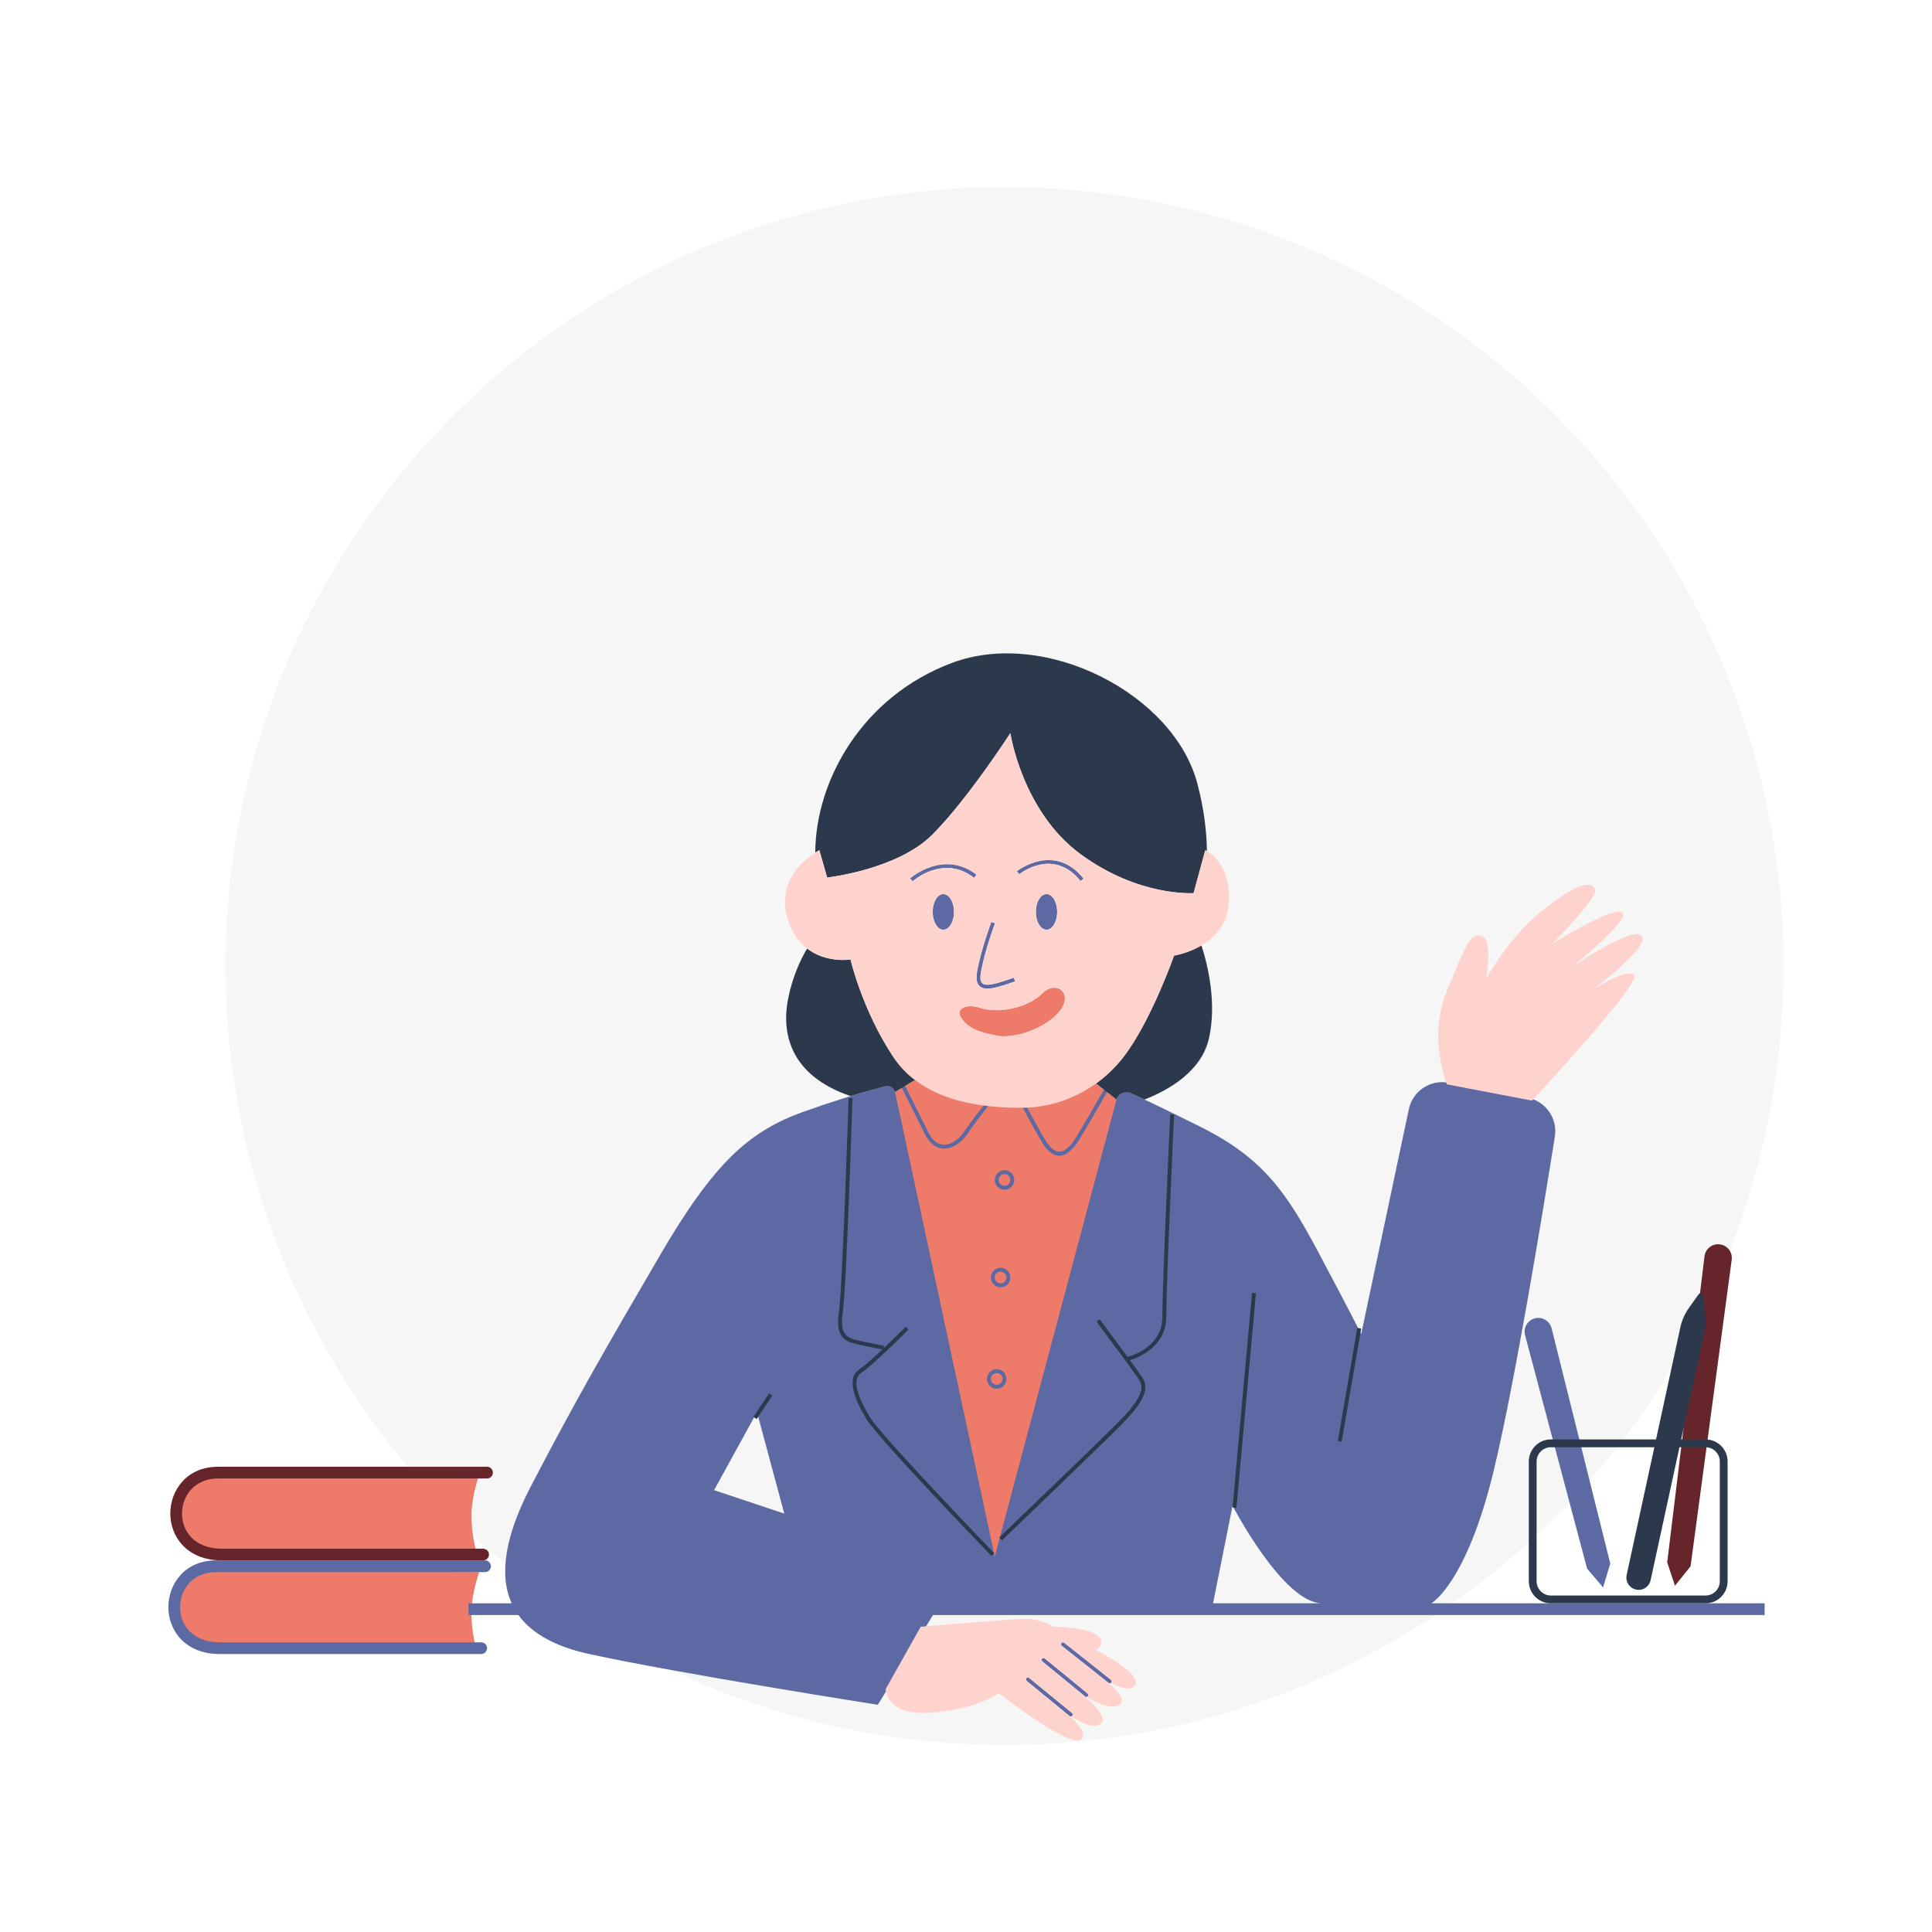 <?xml version="1.0" encoding="UTF-8"?> <svg xmlns="http://www.w3.org/2000/svg" xmlns:xlink="http://www.w3.org/1999/xlink" width="375pt" height="375pt" viewBox="0 0 375 375" version="1.2"><defs><filter id="alpha" x="0%" y="0%" width="100%" height="100%"><feColorMatrix type="matrix" in="SourceGraphic" values="0 0 0 0 1 0 0 0 0 1 0 0 0 0 1 0 0 0 1 0"></feColorMatrix></filter><mask id="mask0"><g filter="url(#alpha)"><rect x="0" y="0" width="375" height="375" style="fill:rgb(0%,0%,0%);fill-opacity:0.569;stroke:none;"></rect></g></mask><clipPath id="clip1"><rect x="0" y="0" width="348" height="347"></rect></clipPath><g id="surface5" clip-path="url(#clip1)"><path style=" stroke:none;fill-rule:nonzero;fill:rgb(92.94%,93.729%,93.329%);fill-opacity:1;" d="M 197.895 24.191 C 195.449 23.801 192.996 23.473 190.539 23.199 C 188.078 22.93 185.613 22.719 183.145 22.57 C 180.672 22.418 178.199 22.328 175.727 22.301 C 173.25 22.273 170.777 22.305 168.305 22.398 C 165.832 22.488 163.363 22.645 160.898 22.859 C 158.434 23.07 155.973 23.348 153.523 23.68 C 151.07 24.016 148.629 24.41 146.195 24.867 C 143.762 25.32 141.344 25.836 138.934 26.406 C 136.527 26.98 134.137 27.613 131.762 28.305 C 129.383 28.996 127.027 29.746 124.688 30.551 C 122.348 31.359 120.027 32.223 117.73 33.141 C 115.434 34.062 113.16 35.039 110.914 36.07 C 108.664 37.102 106.441 38.191 104.246 39.332 C 102.051 40.473 99.883 41.668 97.746 42.914 C 95.609 44.164 93.504 45.461 91.43 46.812 C 89.355 48.164 87.316 49.566 85.312 51.016 C 83.309 52.469 81.34 53.965 79.41 55.516 C 77.48 57.062 75.586 58.656 73.734 60.297 C 71.883 61.938 70.07 63.621 68.301 65.352 C 66.531 67.082 64.805 68.852 63.121 70.668 C 61.438 72.48 59.801 74.336 58.211 76.23 C 56.617 78.125 55.074 80.059 53.574 82.027 C 52.078 84 50.633 86.004 49.234 88.047 C 47.832 90.09 46.488 92.164 45.191 94.27 C 43.895 96.379 42.648 98.516 41.457 100.688 C 40.266 102.855 39.129 105.051 38.043 107.277 C 36.961 109.5 35.934 111.75 34.957 114.027 C 33.984 116.301 33.066 118.598 32.207 120.918 C 31.348 123.238 30.543 125.578 29.797 127.938 C 29.051 130.301 28.367 132.676 27.738 135.07 C 27.109 137.461 26.539 139.871 26.027 142.289 C 25.516 144.711 25.066 147.145 24.672 149.59 C 24.281 152.031 23.949 154.484 23.68 156.941 C 23.41 159.402 23.199 161.867 23.047 164.34 C 22.898 166.809 22.809 169.281 22.781 171.754 C 22.754 174.23 22.785 176.703 22.879 179.176 C 22.969 181.648 23.125 184.117 23.34 186.582 C 23.551 189.051 23.828 191.508 24.16 193.961 C 24.496 196.41 24.891 198.855 25.348 201.285 C 25.801 203.719 26.316 206.137 26.887 208.547 C 27.461 210.953 28.094 213.344 28.785 215.723 C 29.477 218.098 30.227 220.457 31.031 222.793 C 31.84 225.133 32.703 227.453 33.621 229.75 C 34.543 232.047 35.52 234.32 36.551 236.57 C 37.582 238.816 38.672 241.039 39.812 243.234 C 40.953 245.434 42.148 247.598 43.395 249.734 C 44.645 251.871 45.941 253.977 47.293 256.051 C 48.645 258.125 50.047 260.164 51.496 262.168 C 52.949 264.172 54.445 266.141 55.996 268.07 C 57.543 270.004 59.137 271.895 60.777 273.746 C 62.418 275.598 64.102 277.41 65.832 279.18 C 67.562 280.949 69.332 282.676 71.148 284.359 C 72.961 286.043 74.816 287.68 76.711 289.273 C 78.605 290.863 80.539 292.41 82.508 293.906 C 84.48 295.402 86.484 296.852 88.527 298.25 C 90.57 299.648 92.645 300.996 94.75 302.293 C 96.859 303.59 98.996 304.832 101.168 306.023 C 103.336 307.215 105.531 308.352 107.758 309.438 C 109.98 310.52 112.23 311.551 114.508 312.523 C 116.781 313.496 119.078 314.414 121.398 315.273 C 123.719 316.133 126.059 316.938 128.418 317.684 C 130.781 318.43 133.156 319.117 135.551 319.746 C 137.941 320.375 140.352 320.945 142.77 321.453 C 145.191 321.965 147.625 322.418 150.07 322.809 C 152.512 323.199 154.965 323.531 157.422 323.801 C 159.883 324.07 162.348 324.281 164.82 324.434 C 167.289 324.582 169.762 324.672 172.234 324.699 C 174.711 324.73 177.184 324.695 179.656 324.605 C 182.129 324.512 184.598 324.355 187.062 324.145 C 189.531 323.93 191.988 323.656 194.441 323.32 C 196.891 322.984 199.336 322.59 201.766 322.137 C 204.199 321.68 206.617 321.168 209.027 320.594 C 211.434 320.02 213.824 319.387 216.203 318.695 C 218.578 318.004 220.938 317.258 223.273 316.449 C 225.613 315.645 227.934 314.777 230.23 313.859 C 232.527 312.938 234.801 311.961 237.051 310.93 C 239.297 309.898 241.52 308.812 243.715 307.668 C 245.914 306.527 248.078 305.332 250.215 304.086 C 252.352 302.84 254.457 301.539 256.531 300.188 C 258.605 298.836 260.645 297.438 262.648 295.984 C 264.652 294.535 266.621 293.035 268.551 291.488 C 270.484 289.938 272.375 288.344 274.227 286.703 C 276.078 285.062 277.891 283.379 279.66 281.648 C 281.43 279.918 283.156 278.148 284.84 276.332 C 286.523 274.52 288.16 272.664 289.754 270.77 C 291.344 268.875 292.891 266.941 294.387 264.973 C 295.883 263 297.332 260.996 298.73 258.953 C 300.129 256.91 301.477 254.836 302.773 252.73 C 304.07 250.621 305.312 248.484 306.504 246.316 C 307.695 244.145 308.832 241.949 309.918 239.723 C 311 237.5 312.031 235.25 313.004 232.973 C 313.977 230.699 314.895 228.402 315.754 226.082 C 316.613 223.762 317.418 221.422 318.164 219.062 C 318.91 216.703 319.598 214.324 320.227 211.934 C 320.855 209.539 321.426 207.133 321.934 204.711 C 322.445 202.289 322.898 199.855 323.289 197.414 C 323.68 194.969 324.012 192.516 324.281 190.059 C 324.551 187.598 324.762 185.133 324.914 182.664 C 325.062 180.191 325.152 177.719 325.18 175.246 C 325.211 172.77 325.176 170.297 325.086 167.824 C 324.992 165.352 324.836 162.883 324.625 160.418 C 324.41 157.953 324.137 155.492 323.801 153.043 C 323.465 150.59 323.07 148.148 322.617 145.715 C 322.16 143.281 321.648 140.863 321.074 138.453 C 320.5 136.047 319.867 133.656 319.176 131.281 C 318.484 128.902 317.738 126.547 316.93 124.207 C 316.125 121.867 315.258 119.547 314.34 117.25 C 313.418 114.953 312.441 112.68 311.41 110.434 C 310.379 108.184 309.293 105.961 308.148 103.766 C 307.008 101.57 305.812 99.402 304.566 97.266 C 303.32 95.129 302.02 93.023 300.668 90.949 C 299.316 88.875 297.918 86.836 296.465 84.832 C 295.016 82.828 293.516 80.859 291.969 78.93 C 290.418 77 288.824 75.105 287.184 73.254 C 285.543 71.402 283.859 69.59 282.129 67.82 C 280.398 66.051 278.629 64.324 276.812 62.641 C 275 60.957 273.145 59.32 271.25 57.73 C 269.355 56.137 267.422 54.594 265.453 53.094 C 263.48 51.598 261.477 50.152 259.434 48.754 C 257.391 47.355 255.316 46.008 253.211 44.711 C 251.102 43.414 248.965 42.168 246.797 40.977 C 244.625 39.785 242.43 38.648 240.203 37.562 C 237.98 36.48 235.73 35.453 233.453 34.477 C 231.18 33.504 228.883 32.586 226.562 31.727 C 224.242 30.867 221.902 30.062 219.543 29.316 C 217.184 28.57 214.805 27.887 212.414 27.258 C 210.02 26.629 207.613 26.059 205.191 25.547 C 202.77 25.035 200.336 24.586 197.895 24.191 Z M 197.895 24.191 "></path></g><clipPath id="clip2"><path d="M 32.68 166.395 L 342.516 166.395 L 342.516 333.629 L 32.68 333.629 Z M 32.68 166.395 "></path></clipPath><clipPath id="clip3"><path d="M 152 142.137 L 318.992 142.137 L 318.992 337.84 L 152 337.84 Z M 152 142.137 "></path></clipPath></defs><g id="surface1"><rect x="0" y="0" width="375" height="375" style="fill:rgb(100%,100%,100%);fill-opacity:1;stroke:none;"></rect><rect x="0" y="0" width="375" height="375" style="fill:rgb(100%,100%,100%);fill-opacity:1;stroke:none;"></rect><rect x="0" y="0" width="375" height="375" style="fill:rgb(100%,100%,100%);fill-opacity:1;stroke:none;"></rect><use xlink:href="#surface5" transform="matrix(1,0,0,1,21,14)" mask="url(#mask0)"></use><path style=" stroke:none;fill-rule:nonzero;fill:rgb(93.329%,48.239%,41.179%);fill-opacity:1;" d="M 186.609 197.609 C 187.977 199.656 190.086 200.352 193.426 201.02 C 196.836 201.703 202.973 199.656 205.699 196.246 C 208.426 192.832 205.02 190.102 202.289 192.832 C 199.566 195.562 193.953 196.871 190.02 195.562 C 187.977 194.879 185.246 195.562 186.609 197.609 Z M 42.324 304.766 C 42.324 304.766 34.379 304.008 34.379 311.582 C 34.379 319.156 40.625 320.105 40.625 320.105 L 92.453 320.105 C 92.453 320.105 91.504 316.887 91.504 313.098 C 91.504 309.309 93.02 305.145 93.02 305.145 Z M 42.324 285.832 C 42.324 285.832 34.379 285.074 34.379 292.648 C 34.379 300.223 40.625 301.168 40.625 301.168 L 92.453 301.168 C 92.453 301.168 91.504 297.949 91.504 294.164 C 91.504 290.375 93.02 286.211 93.02 286.211 Z M 171.141 213.504 L 178.707 208.957 L 212 209.715 L 222.59 218.047 L 193.84 306.66 L 182.488 289.238 L 171.141 213.504 "></path><path style=" stroke:none;fill-rule:nonzero;fill:rgb(39.999%,14.51%,16.859%);fill-opacity:1;" d="M 94.91 301.734 C 94.91 301.109 94.402 300.602 93.773 300.602 L 43.082 300.602 C 37.723 300.602 35.324 297.176 35.324 293.785 C 35.324 290.395 37.73 286.969 42.324 286.969 L 94.531 286.969 C 95.16 286.969 95.668 286.457 95.668 285.832 C 95.668 285.203 95.16 284.695 94.531 284.695 L 42.324 284.695 C 36.238 284.695 33.055 289.27 33.055 293.785 C 33.055 298.164 36.191 302.871 43.082 302.871 L 93.773 302.871 C 94.402 302.871 94.91 302.363 94.91 301.734 Z M 323.602 303.25 L 330.844 243.852 C 331.02 242.367 332.383 241.32 333.863 241.535 C 335.305 241.738 336.312 243.066 336.125 244.512 L 328.141 304.008 L 325.113 307.793 L 323.602 303.25 "></path><g clip-path="url(#clip2)" clip-rule="nonzero"><path style=" stroke:none;fill-rule:nonzero;fill:rgb(36.469%,41.179%,63.919%);fill-opacity:1;" d="M 181.031 177 C 181.031 178.906 181.961 180.457 183.102 180.457 C 184.246 180.457 185.176 178.906 185.176 177 C 185.176 175.09 184.246 173.543 183.102 173.543 C 181.961 173.543 181.031 175.09 181.031 177 Z M 190.188 191.445 C 190.562 191.766 191.055 191.898 191.648 191.898 C 192.855 191.898 194.484 191.352 196.375 190.715 L 197.031 190.492 L 196.793 189.773 L 196.137 189.996 C 193.746 190.797 191.488 191.562 190.676 190.871 C 190.305 190.555 190.207 189.859 190.383 188.812 C 191.059 184.754 193.105 179.262 193.125 179.207 L 192.418 178.941 C 192.395 178.996 190.324 184.555 189.633 188.688 C 189.41 190.035 189.59 190.938 190.188 191.445 Z M 189.086 170.387 L 189.551 169.789 C 183.16 164.812 176.703 170.438 176.637 170.496 L 177.141 171.062 C 177.383 170.844 183.199 165.805 189.086 170.387 Z M 201.059 177 C 201.059 178.906 201.984 180.457 203.129 180.457 C 204.273 180.457 205.199 178.906 205.199 177 C 205.199 175.09 204.273 173.543 203.129 173.543 C 201.984 173.543 201.059 175.09 201.059 177 Z M 209.738 171.016 L 210.332 170.543 C 204.633 163.418 197.441 169.043 197.367 169.102 L 197.84 169.691 C 198.109 169.477 204.508 164.473 209.738 171.016 Z M 206.559 318.859 C 206.395 318.73 206.16 318.758 206.027 318.918 C 205.898 319.086 205.926 319.324 206.09 319.453 L 215.168 326.648 C 215.238 326.703 215.32 326.73 215.402 326.73 C 215.516 326.73 215.625 326.68 215.699 326.586 C 215.832 326.422 215.805 326.184 215.641 326.055 Z M 202.781 321.891 C 202.617 321.758 202.379 321.785 202.246 321.945 C 202.117 322.109 202.137 322.344 202.301 322.477 L 210.625 329.293 C 210.695 329.352 210.777 329.383 210.863 329.383 C 210.973 329.383 211.082 329.332 211.156 329.242 C 211.289 329.078 211.266 328.84 211.102 328.707 Z M 199.754 325.68 C 199.594 325.547 199.352 325.57 199.223 325.734 C 199.09 325.895 199.113 326.133 199.273 326.266 L 207.598 333.082 C 207.668 333.141 207.754 333.168 207.836 333.168 C 207.945 333.168 208.055 333.121 208.129 333.031 C 208.262 332.867 208.238 332.629 208.078 332.496 Z M 256.641 311.203 C 249.074 311.203 239.238 292.27 239.238 292.27 L 235.453 311.203 Z M 138.605 289.238 L 152.227 293.785 L 146.926 274.09 Z M 342.516 311.203 L 342.516 313.477 L 181.094 313.477 L 170.383 330.895 C 170.383 330.895 131.797 324.836 114.395 321.051 C 107.746 319.602 103.203 317.047 100.625 313.477 L 90.938 313.477 L 90.938 311.203 L 99.312 311.203 C 96.77 305.566 98.129 297.914 103.043 288.484 C 112.125 271.062 117.422 261.973 128.016 243.797 C 138.605 225.621 145.414 219.562 156.008 215.773 C 166.602 211.988 173.41 210.473 173.41 210.473 L 193.082 302.113 L 217.297 211.23 C 217.297 211.23 221.078 212.746 233.184 218.805 C 245.289 224.863 249.828 231.68 255.883 243.039 C 261.934 254.402 264.207 258.945 264.207 258.945 L 273.457 215.285 C 274.203 211.77 277.617 209.492 281.148 210.16 L 296.504 213.07 C 300.012 213.734 302.359 217.07 301.797 220.605 C 299.57 234.617 294.062 268.324 289.93 285.453 C 284.633 307.418 277.824 311.203 277.824 311.203 Z M 93.395 318.777 L 42.703 318.777 C 37.348 318.777 34.945 315.355 34.945 311.961 C 34.945 308.57 37.352 305.145 41.945 305.145 L 94.152 305.145 C 94.781 305.145 95.289 304.637 95.289 304.008 C 95.289 303.383 94.781 302.871 94.152 302.871 L 41.945 302.871 C 35.859 302.871 32.68 307.445 32.68 311.961 C 32.68 316.34 35.812 321.051 42.703 321.051 L 93.395 321.051 C 94.023 321.051 94.531 320.539 94.531 319.914 C 94.531 319.285 94.023 318.777 93.395 318.777 Z M 297.949 255.887 C 296.5 256.246 295.625 257.727 296.016 259.168 L 308.055 304.469 L 311.156 308.117 L 312.551 303.473 L 301.16 257.805 C 300.797 256.395 299.363 255.539 297.949 255.887 Z M 195.352 247.965 C 195.352 247.34 194.844 246.828 194.219 246.828 C 193.594 246.828 193.082 247.34 193.082 247.965 C 193.082 248.59 193.594 249.098 194.219 249.098 C 194.844 249.098 195.352 248.59 195.352 247.965 Z M 194.219 249.855 C 193.172 249.855 192.328 249.008 192.328 247.965 C 192.328 246.918 193.172 246.07 194.219 246.07 C 195.262 246.07 196.109 246.918 196.109 247.965 C 196.109 249.008 195.262 249.855 194.219 249.855 Z M 193.461 266.52 C 192.836 266.52 192.328 267.027 192.328 267.652 C 192.328 268.281 192.836 268.789 193.461 268.789 C 194.086 268.789 194.598 268.281 194.598 267.652 C 194.598 267.027 194.086 266.52 193.461 266.52 Z M 193.461 265.762 C 194.504 265.762 195.352 266.613 195.352 267.652 C 195.352 268.699 194.504 269.547 193.461 269.547 C 192.418 269.547 191.57 268.699 191.57 267.652 C 191.57 266.613 192.418 265.762 193.461 265.762 Z M 196.109 229.031 C 196.109 228.402 195.602 227.891 194.973 227.891 C 194.348 227.891 193.84 228.402 193.84 229.031 C 193.84 229.656 194.348 230.164 194.973 230.164 C 195.602 230.164 196.109 229.656 196.109 229.031 Z M 194.973 230.922 C 193.93 230.922 193.082 230.074 193.082 229.031 C 193.082 227.984 193.93 227.133 194.973 227.133 C 196.02 227.133 196.863 227.984 196.863 229.031 C 196.863 230.074 196.02 230.922 194.973 230.922 Z M 179.504 220.109 L 174.961 211.02 L 175.641 210.684 L 180.18 219.773 C 180.941 221.297 181.918 222.109 183.074 222.18 C 184.656 222.277 186.262 220.977 187.094 219.73 C 188.598 217.469 191.621 213.684 191.652 213.645 L 191.75 213.527 L 198.219 212.715 L 198.34 212.953 C 198.363 213 200.629 217.531 202.867 221.262 C 204.848 224.566 206.758 224.285 209.027 220.504 C 211.266 216.762 214.289 211.473 214.32 211.422 L 214.977 211.797 C 214.945 211.852 211.922 217.145 209.676 220.895 C 208.289 223.199 206.961 224.324 205.609 224.324 C 204.406 224.324 203.293 223.449 202.215 221.648 C 200.262 218.387 198.281 214.523 197.781 213.531 L 192.148 214.234 C 191.621 214.898 189.059 218.145 187.723 220.152 C 186.742 221.621 184.902 223.055 183.027 222.938 C 182.035 222.875 180.613 222.332 179.504 220.109 "></path></g><path style=" stroke:none;fill-rule:nonzero;fill:rgb(17.249%,22.35%,29.799%);fill-opacity:1;" d="M 333.812 283.68 C 333.812 282.152 332.574 280.91 331.051 280.91 L 325.984 280.91 L 320.383 306.719 C 320.078 308.102 318.648 308.918 317.305 308.469 C 316.152 308.086 315.473 306.895 315.73 305.707 L 321.109 280.91 L 301.02 280.91 C 299.496 280.91 298.254 282.152 298.254 283.68 L 298.254 306.918 C 298.254 308.449 299.496 309.688 301.02 309.688 L 331.051 309.688 C 332.574 309.688 333.812 308.449 333.812 306.918 Z M 335.328 283.68 L 335.328 306.918 C 335.328 309.281 333.41 311.203 331.051 311.203 L 301.02 311.203 C 298.66 311.203 296.738 309.281 296.738 306.918 L 296.738 283.68 C 296.738 281.316 298.66 279.391 301.02 279.391 L 321.438 279.391 L 326.172 257.551 C 326.473 256.223 327.035 254.965 327.824 253.859 L 329.711 251.211 C 329.957 250.871 330.496 251.012 330.543 251.43 L 330.98 255.379 C 331.105 256.484 331.047 257.605 330.809 258.695 L 326.312 279.391 L 331.051 279.391 C 333.41 279.391 335.328 281.316 335.328 283.68 Z M 227.887 185.48 C 227.887 185.48 223.348 198.355 218.051 205.172 C 216.461 207.219 214.664 208.918 212.746 210.301 L 216.711 213.422 C 217.02 212.258 218.293 211.652 219.387 212.148 C 220.098 212.465 221.008 212.887 222.148 213.422 C 226.871 211.574 233.301 207.918 234.695 201.387 C 236.125 194.723 234.562 187.758 233.203 183.504 C 230.543 185.066 227.887 185.48 227.887 185.48 Z M 171.938 210.832 C 172.742 210.625 173.555 211.133 173.727 211.949 L 177.602 209.621 C 176.027 208.422 174.602 206.961 173.41 205.172 C 167.359 196.082 165.086 186.234 165.086 186.234 C 165.086 186.234 160.414 187.016 156.656 184.102 C 155.441 186.168 153.844 189.496 152.98 193.812 C 151.664 200.402 153.219 208.711 165.109 212.754 C 168.199 211.809 170.543 211.184 171.938 210.832 Z M 146.234 275.02 L 146.867 275.438 L 149.891 270.895 L 149.262 270.473 Z M 225.617 255.535 C 225.617 261.051 220.496 262.914 218.855 263.371 C 216.418 260.051 213.48 256.129 213.438 256.066 L 212.832 256.52 C 212.875 256.582 216.016 260.773 218.484 264.148 L 218.504 264.238 C 218.508 264.238 218.523 264.234 218.547 264.23 C 219.684 265.785 220.672 267.16 221.141 267.867 C 222.508 269.914 220.332 272.789 216.648 276.477 C 212.91 280.215 194.145 298.254 193.957 298.434 L 194.48 298.98 C 194.668 298.797 213.441 280.758 217.184 277.012 C 221.133 273.059 223.422 269.922 221.77 267.445 C 221.32 266.77 220.398 265.48 219.324 264.012 C 221.34 263.371 226.375 261.199 226.375 255.535 C 226.375 248.805 227.871 216.684 227.887 216.359 L 227.133 216.324 C 227.117 216.648 225.617 248.789 225.617 255.535 Z M 259.672 279.711 L 260.418 279.836 L 264.203 257.871 L 263.453 257.746 Z M 239.238 292.613 L 239.992 292.684 L 243.777 251.027 L 243.02 250.957 Z M 167.188 266.453 C 169.465 264.938 176.047 258.355 176.324 258.078 L 175.793 257.539 C 175.754 257.578 173.703 259.629 171.496 261.711 L 171.594 261.223 L 167.828 260.469 C 167.559 260.402 167.297 260.344 167.043 260.285 C 164.477 259.684 162.93 259.324 163.57 254.832 C 164.32 249.57 165.422 214.621 165.465 213.137 L 164.711 213.113 C 164.699 213.477 163.566 249.504 162.82 254.727 C 162.082 259.902 164.195 260.395 166.871 261.02 C 167.121 261.078 167.379 261.141 167.66 261.211 L 171.266 261.93 C 169.523 263.57 167.723 265.188 166.77 265.824 C 164.68 267.223 165.133 270.363 168.168 275.422 C 170.434 279.203 191.535 301.07 192.434 302 L 192.977 301.473 C 192.758 301.246 171.039 278.738 168.816 275.035 C 166.031 270.391 165.5 267.582 167.188 266.453 Z M 159.035 165.031 C 159.035 165.031 158.723 165.188 158.242 165.492 C 158.297 151.484 167.355 135.211 184.758 128.676 C 202.918 121.859 227.887 134.734 232.426 152.156 C 233.727 157.145 234.219 161.508 234.262 165.199 C 234.066 165.086 233.941 165.031 233.941 165.031 L 231.672 173.359 C 231.672 173.359 221.078 174.117 209.727 165.789 C 198.379 157.457 196.109 142.309 196.109 142.309 C 196.109 142.309 187.785 155.184 180.977 162 C 174.168 168.816 160.547 170.332 160.547 170.332 L 159.035 165.031 "></path><g clip-path="url(#clip3)" clip-rule="nonzero"><path style=" stroke:none;fill-rule:nonzero;fill:rgb(100%,82.75%,80.389%);fill-opacity:1;" d="M 220.32 327.109 C 219.512 328.32 217.414 327.59 215.625 326.645 C 215.652 326.625 215.68 326.613 215.699 326.586 C 215.832 326.422 215.805 326.184 215.641 326.055 L 206.559 318.859 C 206.395 318.73 206.16 318.758 206.027 318.918 C 205.898 319.086 205.926 319.324 206.09 319.453 L 213.773 325.543 C 213.664 325.469 213.562 325.402 213.469 325.34 C 215.152 326.562 219.105 329.688 217.297 330.895 C 215.691 331.965 212.582 330.391 210.895 329.375 C 210.992 329.367 211.09 329.324 211.156 329.242 C 211.289 329.078 211.266 328.84 211.102 328.707 L 202.781 321.891 C 202.617 321.758 202.379 321.785 202.246 321.945 C 202.117 322.109 202.137 322.344 202.301 322.477 L 210.16 328.914 C 209.891 328.742 209.727 328.625 209.727 328.625 C 209.727 328.625 215.781 333.168 213.512 334.684 C 212.145 335.594 209.688 334.312 207.941 333.145 C 208.012 333.125 208.078 333.09 208.129 333.031 C 208.262 332.867 208.238 332.629 208.078 332.496 L 199.754 325.68 C 199.594 325.547 199.352 325.57 199.223 325.734 C 199.09 325.895 199.113 326.133 199.273 326.266 L 207.598 333.082 C 207.633 333.113 207.672 333.133 207.715 333.148 C 209.293 334.609 211.156 336.758 209.727 337.711 C 207.457 339.227 193.84 328.625 193.84 328.625 C 193.84 328.625 190.059 331.652 180.977 332.41 C 171.895 333.168 171.895 327.867 171.895 327.867 L 178.707 315.75 C 178.707 315.75 196.109 314.23 199.133 314.23 C 202.16 314.23 204.434 315.75 204.434 315.75 C 204.434 315.75 210.484 315.75 212.754 317.262 C 215.027 318.777 212.754 320.289 212.754 320.289 C 212.754 320.289 221.832 324.836 220.32 327.109 Z M 280.852 210.473 C 280.852 210.473 277.07 201.387 280.852 192.293 C 284.633 183.207 285.391 180.934 287.66 181.691 C 289.93 182.449 288.418 190.023 288.418 190.023 C 288.418 190.023 292.957 181.691 299.766 176.391 C 306.578 171.09 308.844 171.09 309.602 172.605 C 310.359 174.117 301.281 183.207 301.281 183.207 C 301.281 183.207 313.387 175.633 314.898 177.148 C 316.414 178.664 305.062 187.75 305.062 187.75 C 305.062 187.75 317.172 179.422 318.684 181.691 C 320.195 183.965 308.844 192.293 308.844 192.293 C 308.844 192.293 315.656 187.75 317.172 189.27 C 318.684 190.781 297.371 213.629 297.371 213.629 Z M 209.738 171.016 C 204.508 164.473 198.109 169.477 197.84 169.691 L 197.367 169.102 C 197.441 169.043 204.633 163.418 210.332 170.543 Z M 201.059 177 C 201.059 175.09 201.984 173.543 203.129 173.543 C 204.273 173.543 205.199 175.09 205.199 177 C 205.199 178.906 204.273 180.457 203.129 180.457 C 201.984 180.457 201.059 178.906 201.059 177 Z M 205.699 196.246 C 202.973 199.656 196.836 201.703 193.426 201.02 C 190.086 200.352 187.977 199.656 186.609 197.609 C 185.246 195.562 187.977 194.879 190.02 195.562 C 193.953 196.871 199.566 195.562 202.289 192.832 C 205.02 190.102 208.426 192.832 205.699 196.246 Z M 183.102 180.457 C 181.961 180.457 181.031 178.906 181.031 177 C 181.031 175.09 181.961 173.543 183.102 173.543 C 184.246 173.543 185.176 175.09 185.176 177 C 185.176 178.906 184.246 180.457 183.102 180.457 Z M 176.637 170.496 C 176.703 170.438 183.16 164.812 189.551 169.789 L 189.086 170.387 C 183.199 165.805 177.383 170.844 177.141 171.062 Z M 192.418 178.941 L 193.125 179.207 C 193.105 179.262 191.059 184.754 190.383 188.812 C 190.207 189.859 190.305 190.555 190.676 190.871 C 191.488 191.562 193.746 190.797 196.137 189.996 L 196.793 189.773 L 197.031 190.492 L 196.375 190.715 C 194.484 191.352 192.855 191.898 191.648 191.898 C 191.055 191.898 190.562 191.766 190.188 191.445 C 189.59 190.938 189.41 190.035 189.633 188.688 C 190.324 184.555 192.395 178.996 192.418 178.941 Z M 233.941 165.031 L 231.672 173.359 C 231.672 173.359 221.078 174.117 209.727 165.789 C 198.379 157.457 196.109 142.309 196.109 142.309 C 196.109 142.309 187.785 155.184 180.977 162 C 174.168 168.816 160.547 170.332 160.547 170.332 L 159.035 165.031 C 159.035 165.031 149.953 169.574 152.98 178.664 C 156.008 187.75 165.086 186.234 165.086 186.234 C 165.086 186.234 167.359 196.082 173.41 205.172 C 179.465 214.258 191.57 215.016 198.379 215.016 C 205.191 215.016 212.754 211.988 218.051 205.172 C 223.348 198.355 227.887 185.48 227.887 185.48 C 227.887 185.48 237.723 183.965 238.48 175.633 C 239.238 167.305 233.941 165.031 233.941 165.031 "></path></g></g></svg> 